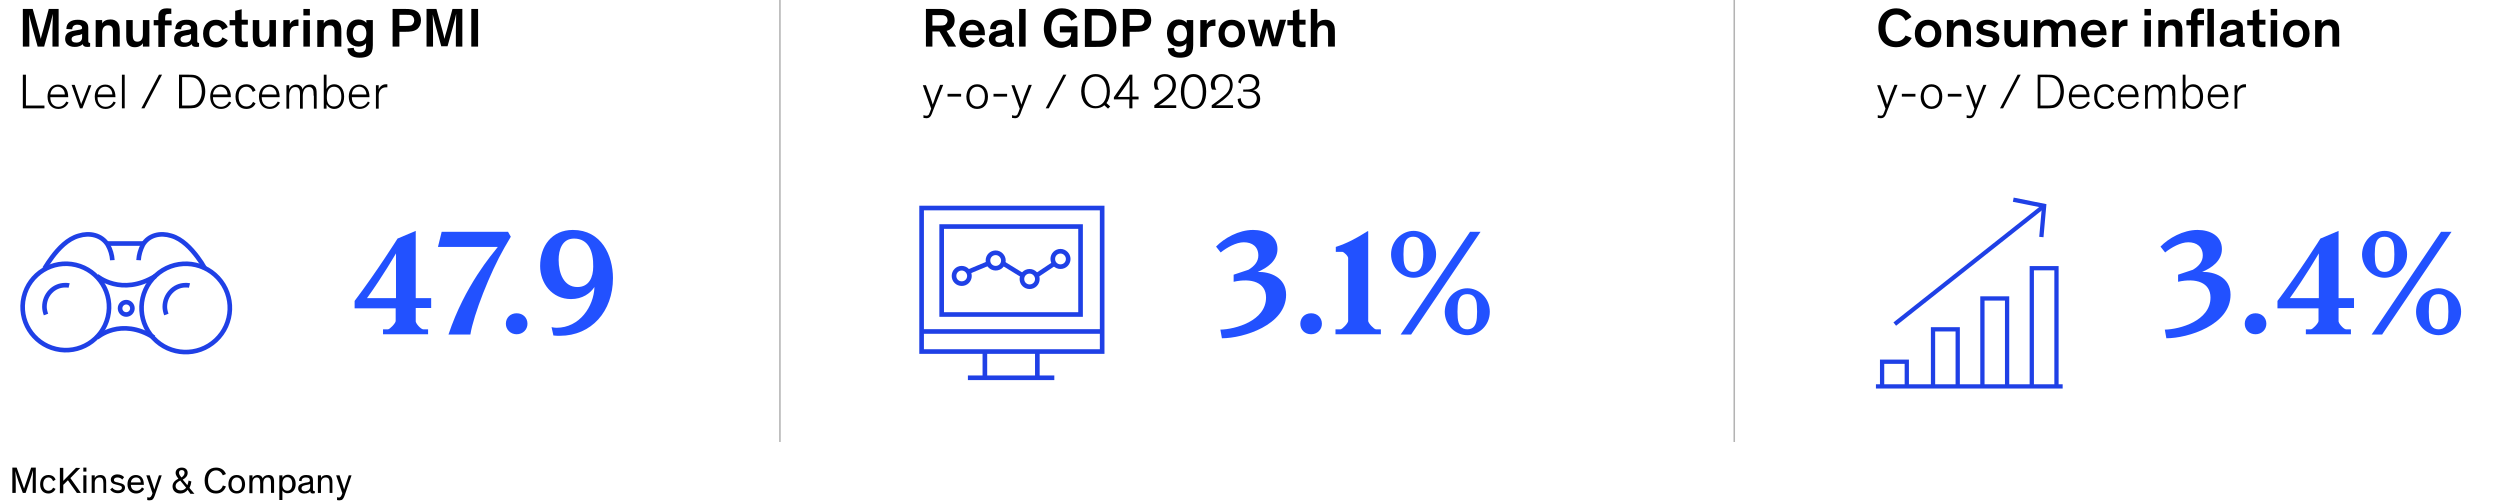<?xml version="1.0" encoding="utf-8"?>
<!-- Generator: Adobe Illustrator 28.2.0, SVG Export Plug-In . SVG Version: 6.00 Build 0)  -->
<svg version="1.1" xmlns="http://www.w3.org/2000/svg" xmlns:xlink="http://www.w3.org/1999/xlink" x="0px" y="0px"
	 viewBox="0 0 810 162.7" style="enable-background:new 0 0 810 162.7;" xml:space="preserve">
<style type="text/css">
	.Shadow{fill:#FFFFFF;}
	.Round_x0020_Corners_x0020_10_x0020_pt{fill:none;}
	.Live_x0020_Reflect_x0020_X{fill:none;}
	.Illuminate_x0020_Yellow_x0020_{fill:#F5D63A;stroke:#FFFFFF;stroke-width:0.25;stroke-miterlimit:1;}
	.Tissue_x0020_Paper{opacity:0.75;fill:url(#SVGID_1_);}
	.st0{fill:none;}
	.st1{fill:#231F20;}
	.st2{fill:none;stroke:#1F40E6;stroke-width:1.5;stroke-miterlimit:8;}
	.st3{fill:#2251FF;}
	.st4{fill:none;stroke:#1F40E6;stroke-width:1.387;stroke-miterlimit:8;}
	.st5{fill:none;stroke:#B3B3B3;stroke-width:0.5;stroke-miterlimit:8;}
</style>
<linearGradient id="SVGID_1_" gradientUnits="userSpaceOnUse" x1="0" y1="2.145480e-03" x2="1" y2="2.145480e-03">
	<stop  offset="0" style="stop-color:#00A14B"/>
	<stop  offset="3.073597e-03" style="stop-color:#0BA449"/>
	<stop  offset="2.030038e-02" style="stop-color:#43B13D"/>
	<stop  offset="3.804234e-02" style="stop-color:#75BD32"/>
	<stop  offset="5.591905e-02" style="stop-color:#A0C729"/>
	<stop  offset="7.395346e-02" style="stop-color:#C2CF22"/>
	<stop  offset="9.220055e-02" style="stop-color:#DDD51C"/>
	<stop  offset="0.111" style="stop-color:#F0D918"/>
	<stop  offset="0.13" style="stop-color:#FBDC16"/>
	<stop  offset="0.15" style="stop-color:#FFDD15"/>
	<stop  offset="0.3" style="stop-color:#F16522"/>
	<stop  offset="0.47" style="stop-color:#00A14B"/>
	<stop  offset="0.64" style="stop-color:#FFDD15"/>
	<stop  offset="0.801" style="stop-color:#F16522"/>
	<stop  offset="1" style="stop-color:#00A14B"/>
</linearGradient>
<g id="Rules_and_guides">
</g>
<g id="Exhibit">
</g>
<g id="Text">
	<g>
		<g>
			<path d="M7.4,159.7L6,156c-0.3-0.8-0.9-2.8-1-3.4h0c0,0.3,0.1,2.4,0.1,3.3v3.8H4v-8.2h1.4l1.5,4.2c0.3,0.9,0.8,2.3,0.9,2.6h0
				c0.1-0.3,0.5-1.6,0.8-2.4l1.5-4.4h1.5v8.2h-1v-3.9c0-0.9,0.1-2.9,0.1-3.4h0c-0.2,0.7-0.7,2.5-1,3.2l-1.4,4.1H7.4z"/>
			<path d="M17.2,155.9c-0.3-0.7-0.7-1.2-1.5-1.2c-1,0-1.7,0.8-1.7,2.2c0,1.3,0.7,2.1,1.7,2.1c0.8,0,1.2-0.4,1.5-1l0.8,0.4
				c-0.3,0.7-1.1,1.5-2.3,1.5c-1.6,0-2.7-1.1-2.7-3c0-1.9,1.1-3,2.7-3c1.2,0,2,0.6,2.3,1.5L17.2,155.9z"/>
			<path d="M26.2,159.7h-1.3l-2.9-4.1l-1.5,1.5v2.7h-1.1v-8.2h1.1v4.2l4.1-4.2H26l-3.2,3.3L26.2,159.7z"/>
			<path d="M28,152.8h-1v-1.3h1V152.8z M28,159.7h-1V154h1V159.7z"/>
			<path d="M34.5,159.7h-1v-3.1c0-1.4-0.4-1.9-1.3-1.9c-1,0-1.5,0.8-1.5,1.7v3.3h-1V154h1v0.9c0.2-0.5,0.8-1,1.8-1
				c1.4,0,1.9,0.9,1.9,2.3V159.7z"/>
			<path d="M39.6,155.4c-0.3-0.4-0.8-0.7-1.6-0.7c-0.6,0-1.1,0.3-1.1,0.8c0,0.5,0.4,0.7,1.2,0.8l0.7,0.2c0.9,0.2,1.7,0.5,1.7,1.5
				c0,1.2-1.1,1.8-2.3,1.8c-1.3,0-2.1-0.6-2.5-1.2l0.7-0.6c0.3,0.5,0.9,0.9,1.8,0.9c0.8,0,1.3-0.3,1.3-0.9c0-0.5-0.4-0.6-1.1-0.8
				l-0.8-0.2c-1-0.2-1.7-0.6-1.7-1.6c0-1.1,1.1-1.7,2.1-1.7s1.8,0.4,2.2,0.9L39.6,155.4z"/>
			<path d="M42.4,157c0,1.3,0.7,2,1.8,2s1.6-0.7,1.8-1.1l0.7,0.5c-0.3,0.6-1.2,1.5-2.6,1.5c-1.6,0-2.8-1.1-2.8-3c0-1.8,1.1-3,2.7-3
				c1.7,0,2.6,1.2,2.6,3v0.2H42.4z M45.6,156.3c0-0.9-0.5-1.6-1.5-1.6c-1,0-1.6,0.7-1.7,1.6H45.6z"/>
			<path d="M52.4,154l-2.3,6.7c-0.4,1-0.7,1.4-1.6,1.4c-0.4,0-0.6,0-0.8-0.1v-0.9c0.2,0,0.4,0.1,0.6,0.1c0.4,0,0.6-0.2,0.9-0.8
				l0.2-0.6l-2-5.8h1.1l1,3l0.5,1.6h0c0.1-0.4,0.3-0.9,0.5-1.6l1-3H52.4z"/>
			<path d="M60.8,158.7c-0.6,0.8-1.4,1.2-2.4,1.2c-1.3,0-2.5-0.8-2.5-2.3c0-1.3,0.9-2,1.9-2.5c-0.2-0.3-0.9-1-0.9-1.9
				c0-0.9,0.7-1.7,2-1.7c1.3,0,1.9,0.8,1.9,1.7c0,0.9-0.5,1.6-1.6,2.2l1.5,1.8c0.2-0.4,0.3-0.9,0.4-1.5l0.9,0.3
				c-0.1,0.8-0.3,1.5-0.6,2.1l1.6,1.9h-1.3L60.8,158.7z M58.4,155.7c-0.8,0.4-1.5,0.9-1.5,1.8c0,0.9,0.8,1.4,1.6,1.4
				c0.7,0,1.4-0.3,1.8-0.9L58.4,155.7z M59.8,153.2c0-0.6-0.4-0.9-0.9-0.9c-0.6,0-0.9,0.3-0.9,0.9c0,0.7,0.7,1.3,0.8,1.5
				C59.4,154.3,59.8,153.8,59.8,153.2z"/>
			<path d="M72.2,154c-0.4-0.9-1.1-1.6-2.2-1.6c-1.6,0-2.6,1.4-2.6,3.3c0,1.9,0.9,3.3,2.6,3.3c1.2,0,1.9-0.7,2.2-1.7l1,0.3
				c-0.4,1.1-1.3,2.3-3.2,2.3c-2.4,0-3.7-1.7-3.7-4.2c0-2.5,1.4-4.2,3.7-4.2c1.8,0,2.8,1,3.2,2.1L72.2,154z"/>
			<path d="M76.7,153.9c1.7,0,2.7,1.2,2.7,3c0,1.8-1,3-2.7,3c-1.7,0-2.7-1.2-2.7-3C74,155.1,75,153.9,76.7,153.9z M76.7,159.1
				c1,0,1.7-0.8,1.7-2.2c0-1.4-0.7-2.2-1.7-2.2c-1,0-1.7,0.8-1.7,2.2C75,158.3,75.7,159.1,76.7,159.1z"/>
			<path d="M84.3,159.7v-3.1c0-1.2-0.2-1.9-1.1-1.9c-0.9,0-1.4,0.7-1.4,1.9v3.2h-1V154h1v0.9c0.3-0.6,0.9-1,1.7-1
				c0.8,0,1.4,0.4,1.6,1.1c0.3-0.6,0.9-1.1,1.9-1.1c1.3,0,1.8,0.8,1.8,2.1v3.7h-1v-3.1c0-1.2-0.2-1.9-1.1-1.9
				c-0.9,0-1.4,0.7-1.4,1.9v3.2H84.3z"/>
			<path d="M91.5,158.9v3.1h-1v-8h1v0.8c0.3-0.5,0.9-1,1.8-1c1.5,0,2.5,1.2,2.5,3c0,1.8-1,3-2.5,3C92.4,159.9,91.8,159.4,91.5,158.9
				z M93.1,159c1,0,1.6-0.8,1.6-2.2c0-1.4-0.6-2.2-1.6-2.2c-1,0-1.6,0.8-1.6,2.2C91.4,158.2,92.1,159,93.1,159z"/>
			<path d="M96.9,155.8c0-1.2,0.9-1.9,2.3-1.9c1.2,0,2.2,0.3,2.2,1.7c0,0.3,0,0.6,0,1v1.9c0,0.5,0.1,0.6,0.4,0.6c0.1,0,0.2,0,0.2,0
				v0.7c-0.1,0-0.3,0.1-0.6,0.1c-0.5,0-0.9-0.2-0.9-0.8c-0.2,0.3-0.8,0.8-1.9,0.8c-1.1,0-2-0.6-2-1.7c0-1.2,1-1.5,2.3-1.8l0.7-0.1
				c0.5-0.1,0.8-0.2,0.8-0.6c0-0.6-0.3-1-1.3-1c-1,0-1.4,0.5-1.4,1.2L96.9,155.8z M100.1,158.7c0.2-0.2,0.4-0.5,0.4-1.1v-0.8
				c0,0-0.1,0.1-0.5,0.2l-1.1,0.2c-0.8,0.2-1.2,0.4-1.2,1c0,0.7,0.5,1,1.2,1C99.4,159.1,99.8,159,100.1,158.7z"/>
			<path d="M107.8,159.7h-1v-3.1c0-1.4-0.4-1.9-1.3-1.9c-1,0-1.5,0.8-1.5,1.7v3.3h-1V154h1v0.9c0.2-0.5,0.8-1,1.8-1
				c1.4,0,1.9,0.9,1.9,2.3V159.7z"/>
			<path d="M113.9,154l-2.3,6.7c-0.4,1-0.7,1.4-1.6,1.4c-0.4,0-0.6,0-0.8-0.1v-0.9c0.2,0,0.4,0.1,0.6,0.1c0.4,0,0.6-0.2,0.9-0.8
				l0.2-0.6l-2-5.8h1.1l1,3l0.5,1.6h0c0.1-0.4,0.3-0.9,0.5-1.6l1-3H113.9z"/>
		</g>
	</g>
	<g id="Source_long">
	</g>
	<g id="Source_short">
	</g>
	<g id="Attribution">
	</g>
	<g id="Footnote__x26__Source">
		<g id="Footnotes">
		</g>
		<g id="Attribution_and_source">
		</g>
	</g>
	<g id="Attribution_and_source_1_">
	</g>
	<g id="Attribution_and_source_new_1_">
	</g>
	<g id="Attribution_and_source_new">
	</g>
	<g id="X-axis">
	</g>
	<g>
		<g>
			<g>
				<path d="M12.2,15.1l-1.8-6.5c-0.4-1.3-0.7-2.8-1-3.9h0c0,0.6,0.1,2.8,0.1,5.1v5.3H7.4V2.9h3.2l1.9,6.8c0.3,1.2,0.6,2.3,0.7,2.9
					h0c0.1-0.5,0.5-1.9,0.8-2.9l1.8-6.8h3.2v12.2H17V9.9c0-1.7,0.1-4.3,0.1-5.4h0C17,5.1,16.3,7.9,16,9l-1.7,6.1H12.2z"/>
				<path d="M28.6,13.2c0,0.5,0.1,0.7,0.5,0.7h0.1v1.2c-0.2,0.1-0.5,0.1-1,0.1c-0.8,0-1.3-0.3-1.4-0.9c-0.4,0.4-1.1,0.9-2.6,0.9
					c-1.8,0-3.1-0.9-3.1-2.6c0-2.1,1.6-2.5,4.2-2.9l0.6-0.1c0.5-0.1,0.7-0.2,0.7-0.6V9.1c0-0.7-0.5-1.1-1.5-1.1
					c-1.1,0-1.7,0.5-1.7,1.5l-1.9-0.1c0-2.1,1.6-3,3.7-3c2,0,3.4,0.7,3.4,2.6V13.2z M26.6,12.1V11c-0.2,0.1-0.4,0.2-0.7,0.3
					l-1.2,0.2c-1,0.2-1.5,0.5-1.5,1.2c0,0.7,0.5,1.1,1.5,1.1C25.8,13.8,26.6,13.3,26.6,12.1z"/>
				<path d="M38.7,15.1h-2.1v-4.3c0-0.6,0-1.2-0.1-1.6c-0.2-0.6-0.6-1-1.5-1c-1.3,0-1.9,1-1.9,2.4v4.6H31V6.5h2.1v1.1
					c0.4-0.8,1.4-1.3,2.7-1.3c1,0,1.8,0.3,2.4,1.1c0.4,0.6,0.6,1.2,0.6,2.9V15.1z"/>
				<path d="M40.9,6.5h2.1v4.8c0,1.3,0.3,2.2,1.5,2.2c1.3,0,1.8-1,1.8-2.4V6.5h2.1v8.6h-2.1V14c-0.4,0.7-1.3,1.3-2.6,1.3
					c-1.2,0-2.8-0.4-2.8-3.3V6.5z"/>
				<path d="M55.5,8.2h-2.1v7h-2.1v-7h-1.5V6.5h1.5V5.5c0-0.8,0.1-1.2,0.3-1.6c0.4-0.8,1.2-1.2,2.5-1.2c0.6,0,1,0.1,1.4,0.1v1.7
					c-0.2,0-0.4,0-0.7,0c-0.6,0-0.9,0.1-1.1,0.3c-0.1,0.2-0.2,0.4-0.2,0.9v0.9h2.1V8.2z"/>
				<path d="M63.9,13.2c0,0.5,0.1,0.7,0.5,0.7h0.1v1.2c-0.2,0.1-0.5,0.1-1,0.1c-0.8,0-1.3-0.3-1.4-0.9c-0.4,0.4-1.1,0.9-2.6,0.9
					c-1.8,0-3.1-0.9-3.1-2.6c0-2.1,1.6-2.5,4.2-2.9l0.6-0.1c0.5-0.1,0.7-0.2,0.7-0.6V9.1c0-0.7-0.5-1.1-1.5-1.1
					c-1.1,0-1.7,0.5-1.7,1.5l-1.9-0.1c0-2.1,1.6-3,3.7-3c2,0,3.4,0.7,3.4,2.6V13.2z M61.9,12.1V11c-0.2,0.1-0.4,0.2-0.7,0.3L60,11.5
					c-1,0.2-1.5,0.5-1.5,1.2c0,0.7,0.5,1.1,1.5,1.1C61.1,13.8,61.9,13.3,61.9,12.1z"/>
				<path d="M72,9.7c-0.3-0.9-1-1.5-2-1.5c-1.4,0-2.2,1-2.2,2.7s0.9,2.7,2.2,2.7c1.2,0,1.7-0.7,2.1-1.5l1.7,0.9
					c-0.4,0.9-1.6,2.4-3.8,2.4c-2.5,0-4.2-1.6-4.2-4.5s1.9-4.5,4.2-4.5c2,0,3.2,1.1,3.8,2.4L72,9.7z"/>
				<path d="M80.3,15.2c-0.4,0.1-0.9,0.1-1.5,0.1c-0.8,0-1.7-0.2-2.2-0.7c-0.3-0.4-0.4-0.9-0.4-1.7V8.2h-1.8V6.5h1.8v-3l2.1-0.5v3.4
					h2v1.6h-2v4.4c0,0.5,0.1,0.7,0.2,0.9c0.2,0.2,0.5,0.2,0.9,0.2c0.4,0,0.7,0,0.9-0.1V15.2z"/>
				<path d="M82,6.5H84v4.8c0,1.3,0.3,2.2,1.5,2.2c1.3,0,1.8-1,1.8-2.4V6.5h2.1v8.6h-2.1V14c-0.4,0.7-1.3,1.3-2.6,1.3
					c-1.2,0-2.8-0.4-2.8-3.3V6.5z"/>
				<path d="M93.9,6.5v1.3c0.2-0.4,0.8-1.5,2.5-1.5c0.1,0,0.1,0,0.3,0v2.1c-0.2,0-0.4,0-0.6,0c-1.1,0-1.7,0.4-2,1.2
					c-0.2,0.4-0.2,0.9-0.2,1.7v3.9h-2.1V6.5H93.9z"/>
				<path d="M100.4,5h-2.1V2.9h2.1V5z M100.4,15.1h-2.1V6.5h2.1V15.1z"/>
				<path d="M110.5,15.1h-2.1v-4.3c0-0.6,0-1.2-0.1-1.6c-0.2-0.6-0.6-1-1.5-1c-1.3,0-1.9,1-1.9,2.4v4.6h-2.1V6.5h2.1v1.1
					c0.4-0.8,1.4-1.3,2.7-1.3c1,0,1.8,0.3,2.4,1.1c0.4,0.6,0.6,1.2,0.6,2.9V15.1z"/>
				<path d="M114.6,15.5c0.1,0.8,0.5,1.5,1.9,1.5c1.5,0,2.1-0.6,2.1-2.3V14h0c-0.3,0.4-1,1.1-2.5,1.1c-2.3,0-3.8-1.7-3.8-4.3
					c0-2.7,1.4-4.5,3.8-4.5c1.2,0,2.1,0.5,2.6,1.1V6.5h2.1v8.1c0,0.9-0.1,1.5-0.3,2.1c-0.5,1.4-1.9,2-4,2c-2.6,0-3.9-1.2-3.9-3
					L114.6,15.5z M116.5,8.1c-1.4,0-2.2,1-2.2,2.7s0.8,2.6,2.2,2.6c1.4,0,2.2-1,2.2-2.6C118.7,9.1,117.9,8.1,116.5,8.1z"/>
				<path d="M127.2,2.9h4.1c1.5,0,2.9,0.1,3.9,0.9c0.8,0.6,1.2,1.7,1.2,2.8c0,1.2-0.5,2.2-1.2,2.8c-1,0.8-2.4,0.9-3.9,0.9h-1.9v4.8
					h-2.2V2.9z M129.4,8.4h2.2c0.9,0,1.4-0.1,1.7-0.2c0.5-0.3,0.9-0.9,0.9-1.6c0-0.7-0.3-1.3-0.9-1.6c-0.4-0.2-0.8-0.2-1.7-0.2h-2.2
					V8.4z"/>
				<path d="M143,15.1l-1.8-6.5c-0.4-1.3-0.7-2.8-1-3.9h0c0,0.6,0.1,2.8,0.1,5.1v5.3h-2.1V2.9h3.2l1.9,6.8c0.3,1.2,0.6,2.3,0.7,2.9
					h0c0.1-0.5,0.5-1.9,0.8-2.9l1.8-6.8h3.2v12.2h-2.1V9.9c0-1.7,0.1-4.3,0.1-5.4h0c-0.1,0.5-0.8,3.4-1.1,4.4l-1.7,6.1H143z"/>
				<path d="M154.9,15.1h-2.2V2.9h2.2V15.1z"/>
				<path d="M14.4,35.1h-7V24.2h1v10h6V35.1z"/>
				<path d="M22.2,33.2c-0.4,0.9-1.4,2.1-3.3,2.1c-2.1,0-3.5-1.5-3.5-4c0-2.3,1.4-3.9,3.4-3.9c2.2,0,3.3,1.7,3.3,4v0.1h-5.8v0.1
					c0,2,1.2,3,2.6,3c1.5,0,2.2-1,2.6-1.7L22.2,33.2z M16.3,30.6h4.7c0-1.2-0.8-2.5-2.3-2.5C17.4,28.1,16.5,29.1,16.3,30.6z"/>
				<path d="M26.7,35.1h-0.8l-2.7-7.6h1l1.7,5l0.4,1.3h0c0-0.2,0.2-0.7,0.5-1.3l1.9-4.9h0.9L26.7,35.1z"/>
				<path d="M37.5,33.2c-0.4,0.9-1.4,2.1-3.3,2.1c-2.1,0-3.5-1.5-3.5-4c0-2.3,1.4-3.9,3.4-3.9c2.2,0,3.3,1.7,3.3,4v0.1h-5.8v0.1
					c0,2,1.2,3,2.6,3c1.5,0,2.2-1,2.6-1.7L37.5,33.2z M31.7,30.6h4.7c0-1.2-0.8-2.5-2.3-2.5C32.7,28.1,31.8,29.1,31.7,30.6z"/>
				<path d="M40.4,35.1h-0.9V24.2h0.9V35.1z"/>
				<path d="M52.5,24.2l-5.7,10.9h-1l5.7-10.9H52.5z"/>
				<path d="M58,35.1V24.2h2.8c1.5,0,2.4,0,3.3,0.5c1.6,0.9,2.4,2.9,2.4,4.9c0,1.8-0.6,3.4-1.6,4.4c-1.1,1.1-2.3,1.1-4.5,1.1H58z
					 M59,34.2h1.7c1.5,0,2.5,0,3.3-0.8c0.8-0.7,1.4-2.1,1.4-3.8c0-1.5-0.5-3-1.4-3.8c-0.9-0.8-1.8-0.8-3.7-0.8H59V34.2z"/>
				<path d="M74.9,33.2c-0.4,0.9-1.4,2.1-3.3,2.1c-2.1,0-3.5-1.5-3.5-4c0-2.3,1.4-3.9,3.4-3.9c2.2,0,3.3,1.7,3.3,4v0.1H69v0.1
					c0,2,1.2,3,2.6,3c1.5,0,2.2-1,2.6-1.7L74.9,33.2z M69,30.6h4.7c0-1.2-0.8-2.5-2.3-2.5C70.1,28.1,69.2,29.1,69,30.6z"/>
				<path d="M81.9,29.8c-0.4-1.1-1.1-1.7-2.1-1.7c-1.5,0-2.5,1.2-2.5,3.2c0,2,1,3.2,2.5,3.2c1.1,0,1.7-0.5,2.2-1.5l0.8,0.5
					c-0.5,1.1-1.5,1.8-3,1.8c-2.1,0-3.5-1.5-3.5-4c0-2.4,1.4-4,3.5-4c1.5,0,2.5,0.7,3,2L81.9,29.8z"/>
				<path d="M90.7,33.2c-0.4,0.9-1.4,2.1-3.3,2.1c-2.1,0-3.5-1.5-3.5-4c0-2.3,1.4-3.9,3.4-3.9c2.2,0,3.3,1.7,3.3,4v0.1h-5.8v0.1
					c0,2,1.2,3,2.6,3c1.5,0,2.2-1,2.6-1.7L90.7,33.2z M84.9,30.6h4.7c0-1.2-0.8-2.5-2.3-2.5C86,28.1,85,29.1,84.9,30.6z"/>
				<path d="M101.6,31c0-1.2,0-1.9-0.4-2.3c-0.2-0.3-0.5-0.5-1.1-0.5c-1.3,0-2,1.1-2,2.9v4.1h-0.9V31c0-1.2,0-1.9-0.4-2.3
					c-0.2-0.3-0.5-0.5-1.1-0.5c-1.3,0-2,1.1-2,2.9v4.1h-0.9v-7.6h0.9v1.3h0c0.3-0.9,1.3-1.5,2.3-1.5c0.9,0,1.9,0.5,2,1.6
					c0.4-1,1.2-1.6,2.4-1.6c0.6,0,1.1,0.1,1.5,0.5c0.6,0.5,0.7,1.2,0.7,2.7v4.6h-0.9V31z"/>
				<path d="M105.8,33.8v1.4h-0.9V24.2h0.9v4.6c0.4-0.8,1.3-1.5,2.5-1.5c1.9,0,3.2,1.5,3.2,4c0,2.5-1.3,4-3.2,4
					C107.1,35.3,106.2,34.6,105.8,33.8z M108.2,34.5c1.5,0,2.4-1.2,2.4-3.2c0-2.1-0.9-3.2-2.4-3.2c-1.4,0-2.3,1.1-2.3,3.2
					C105.8,33.4,106.7,34.5,108.2,34.5z"/>
				<path d="M119.8,33.2c-0.4,0.9-1.4,2.1-3.3,2.1c-2.1,0-3.5-1.5-3.5-4c0-2.3,1.4-3.9,3.4-3.9c2.2,0,3.3,1.7,3.3,4v0.1H114v0.1
					c0,2,1.2,3,2.6,3c1.5,0,2.2-1,2.6-1.7L119.8,33.2z M114,30.6h4.7c0-1.2-0.8-2.5-2.3-2.5C115,28.1,114.1,29.1,114,30.6z"/>
				<path d="M125.5,28.3c-0.2,0-0.4,0-0.5,0c-1.3,0-2.3,1-2.3,2.6v4.3h-0.9v-7.6h0.9V29h0c0.3-0.9,1.2-1.7,2.3-1.7
					c0.2,0,0.3,0,0.5,0V28.3z"/>
			</g>
		</g>
		<g>
			<ellipse transform="matrix(0.23 -0.973 0.973 0.23 -80.305 97.413)" class="st2" cx="21.4" cy="99.4" rx="14" ry="14"/>
			<path class="st2" d="M42.9,99.9c0,1.1-0.9,2-2,2c-1.1,0-2-0.9-2-2c0-1.1,0.9-2,2-2C42,97.9,42.9,98.8,42.9,99.9z"/>
			<path class="st2" d="M14.9,101.9c-0.3-0.8-0.5-1.7-0.5-2.5c0-3.9,3-7,6.7-7c0.4,0,0.9,0,1.3,0.1"/>
			
				<ellipse transform="matrix(0.733 -0.681 0.681 0.733 -51.781 67.617)" class="st2" cx="60.1" cy="99.7" rx="14.3" ry="14.3"/>
			<path class="st2" d="M53.9,101.9c-0.3-0.8-0.5-1.7-0.5-2.5c0-3.8,3-7,6.7-7c0.4,0,0.9,0,1.3,0.1"/>
			<path class="st2" d="M31.4,89.4c0,0,7.9,6.8,19,0"/>
			<path class="st2" d="M31.4,109.4c0,0,7.7-6.8,18.5,0"/>
			<path class="st2" d="M36.4,84.3c-0.1-1.7-0.6-3.4-1.5-5c-2-3.2-5.9-4-9.4-2.9c-3.6,1-6.5,4.1-8.6,6.9c-0.9,1.2-1.7,2.4-2.5,3.7"
				/>
			<path class="st2" d="M44.9,84.3c0.1-1.7,0.6-3.4,1.4-5c1.9-3.2,5.7-4,9.2-2.9c3.5,1,6.4,4.1,8.5,6.9c0.9,1.2,1.7,2.4,2.4,3.7"/>
			<line class="st2" x1="34.4" y1="78.9" x2="46.4" y2="78.9"/>
		</g>
		<g>
			<rect x="99.8" y="73.1" class="st0" width="107" height="55.7"/>
			<path class="st3" d="M137.1,106.7h1.6v1.6h-14.6v-1.6h1.6c0.6,0,2.5-2,2.5-2.7v-4.1h-13.3v-2.4c7.4-9.8,13.9-20.2,13.9-20.2
				l5.9-2.5v21.8h5v3.2h-5v4.1C134.5,104.7,136.4,106.7,137.1,106.7z M118.9,96.6h9.4V82.1C128.1,82.4,124.1,89.4,118.9,96.6z"/>
			<path class="st3" d="M161.3,80h-19.4l1.2-4.9h21.5l0.9,1.6l-2.1,3.6c-4.6,8-10,21.7-11,28.1h-7.1C150.6,92.5,159.5,82.3,161.3,80
				z"/>
			<path class="st3" d="M167.4,101.5c2.1,0,3.5,1.5,3.5,3.4s-1.5,3.4-3.5,3.4s-3.5-1.5-3.5-3.4S165.3,101.5,167.4,101.5z"/>
			<path class="st3" d="M180.3,106.2c7.5,0,12.1-6.9,12.3-13.2c-1.4,2.1-3.9,3.9-7.6,3.9c-6.2,0-10-5.2-10-10.7
				c0-6.5,3.8-11.7,10.6-11.7c9.3,0,13,8.3,13,15.6c0,10.8-7,18.7-17.2,18.7c-0.7,0-1.4,0-2.1-0.1l-0.6-2.7
				C179.3,106.1,179.8,106.2,180.3,106.2z M186,77.3c-3.9,0-5,3.7-5,6.9c0,4.4,1.7,8.8,6.1,8.8c3.7,0,5.1-3.1,5.1-6.6
				C192.3,81.5,190.7,77.3,186,77.3z"/>
		</g>
	</g>
	<g>
		<g>
			<g>
				<path d="M302.1,10.2v4.9H300V2.9h4.5c1,0,2.1,0,3.1,0.6c1.1,0.6,1.7,1.6,1.7,3.1c0,1.4-0.6,2.3-1.6,3c-0.3,0.2-0.7,0.3-1,0.4
					l3.1,5.1h-2.6l-2.8-4.9H302.1z M302.1,8.3h2.3c0.9,0,1.4-0.1,1.7-0.2c0.5-0.3,0.9-0.9,0.9-1.5c0-0.7-0.3-1.3-0.9-1.5
					c-0.4-0.2-0.8-0.2-1.7-0.2h-2.3V8.3z"/>
				<path d="M319.1,13.2c-0.4,0.6-1.5,2.2-4,2.2c-2.5,0-4.3-1.8-4.3-4.6c0-2.6,1.8-4.4,4.2-4.4c2.7,0,4.1,1.9,4.1,4.5
					c0,0.1,0,0.4,0,0.5h-6.2c0.1,1.2,0.9,2.2,2.4,2.2c1.5,0,2.2-1,2.5-1.5L319.1,13.2z M312.9,9.9h4.2C317,8.7,316.2,8,315,8
					C313.7,8,312.9,8.8,312.9,9.9z"/>
				<path d="M327.9,13.2c0,0.5,0.1,0.7,0.5,0.7h0.1v1.2c-0.2,0.1-0.5,0.1-1,0.1c-0.8,0-1.3-0.3-1.4-0.9c-0.4,0.4-1.1,0.9-2.6,0.9
					c-1.8,0-3.1-0.9-3.1-2.6c0-2.1,1.6-2.5,4.2-2.9l0.6-0.1c0.5-0.1,0.7-0.2,0.7-0.6V9.1c0-0.7-0.5-1.1-1.5-1.1
					c-1.1,0-1.7,0.5-1.7,1.5l-1.9-0.1c0-2.1,1.6-3,3.7-3c2,0,3.4,0.7,3.4,2.6V13.2z M325.9,12.1V11c-0.2,0.1-0.4,0.2-0.7,0.3
					l-1.2,0.2c-1,0.2-1.5,0.5-1.5,1.2c0,0.7,0.5,1.1,1.5,1.1C325.1,13.8,325.9,13.3,325.9,12.1z"/>
				<path d="M332.3,15.1h-2.1V2.9h2.1V15.1z"/>
				<path d="M344.1,2.7c2.9,0,4.3,1.7,4.9,2.8l-1.9,1.2c-0.6-1.3-1.6-2-3-2c-2.2,0-3.5,1.7-3.5,4.4c0,2.7,1.3,4.4,3.5,4.4
					c2.1,0,2.9-1.2,3-3h-3.7v-2h5.7v6.7h-2.1v-0.9c-0.7,0.6-1.9,1.2-3.2,1.2c-3.5,0-5.6-2.6-5.6-6.3C338.3,5.3,340.4,2.7,344.1,2.7z
					"/>
				<path d="M351.5,15.1V2.9h3.4c2,0,3.2,0,4.5,0.9c1.3,1,2.3,2.8,2.3,5.2c0,2.1-0.6,3.8-1.8,4.9c-1.3,1.3-2.7,1.3-5,1.3H351.5z
					 M353.7,13.2h1.4c1.4,0,2.4,0,3.2-0.7c0.6-0.6,1.1-1.9,1.1-3.4c0-1.5-0.4-2.7-1.3-3.4c-0.7-0.6-1.6-0.7-3.2-0.7h-1.2V13.2z"/>
				<path d="M363.8,2.9h4.1c1.5,0,2.9,0.1,3.9,0.9c0.8,0.6,1.2,1.7,1.2,2.8c0,1.2-0.5,2.2-1.2,2.8c-1,0.8-2.4,0.9-3.9,0.9H366v4.8
					h-2.2V2.9z M366,8.4h2.2c0.9,0,1.3-0.1,1.7-0.2c0.5-0.3,0.9-0.9,0.9-1.6c0-0.7-0.3-1.3-0.9-1.6c-0.4-0.2-0.8-0.2-1.7-0.2H366
					V8.4z"/>
				<path d="M380.4,15.5c0.1,0.8,0.5,1.5,1.9,1.5c1.5,0,2.1-0.6,2.1-2.3V14h0c-0.3,0.4-1,1.1-2.5,1.1c-2.3,0-3.8-1.7-3.8-4.3
					c0-2.7,1.4-4.5,3.8-4.5c1.2,0,2.1,0.5,2.6,1.1V6.5h2.1v8.1c0,0.9-0.1,1.5-0.3,2.1c-0.5,1.4-1.9,2-4,2c-2.6,0-3.9-1.2-3.9-3
					L380.4,15.5z M382.4,8.1c-1.4,0-2.2,1-2.2,2.7s0.8,2.6,2.2,2.6c1.4,0,2.2-1,2.2-2.6C384.5,9.1,383.7,8.1,382.4,8.1z"/>
				<path d="M391,6.5v1.3c0.2-0.4,0.8-1.5,2.5-1.5c0.1,0,0.1,0,0.3,0v2.1c-0.2,0-0.4,0-0.6,0c-1.1,0-1.7,0.4-2,1.2
					c-0.2,0.4-0.2,0.9-0.2,1.7v3.9h-2.1V6.5H391z"/>
				<path d="M399.1,6.4c2.6,0,4.3,1.8,4.3,4.5c0,2.7-1.7,4.5-4.3,4.5s-4.3-1.7-4.3-4.5C394.8,8.1,396.5,6.4,399.1,6.4z M399.1,13.6
					c1.3,0,2.3-1,2.3-2.7c0-1.7-0.9-2.7-2.3-2.7s-2.3,1-2.3,2.7S397.8,13.6,399.1,13.6z"/>
				<path d="M411.1,11.8c-0.2-0.8-0.5-2-0.6-2.9h0c-0.2,0.8-0.4,2-0.7,2.9l-1,3.2h-2l-2.5-8.6h2.1l1,3.8c0.2,0.8,0.4,1.5,0.6,2.4h0
					c0.2-0.8,0.3-1.5,0.6-2.5l1-3.7h1.8l1,3.8c0.3,1.1,0.4,1.5,0.6,2.4h0c0.2-0.8,0.3-1.4,0.6-2.5l1-3.7h2.1l-2.6,8.6h-2L411.1,11.8
					z"/>
				<path d="M423,15.2c-0.4,0.1-0.9,0.1-1.5,0.1c-0.8,0-1.7-0.2-2.2-0.7c-0.3-0.4-0.4-0.9-0.4-1.7V8.2h-1.8V6.5h1.8v-3l2.1-0.5v3.4
					h2v1.6h-2v4.4c0,0.5,0.1,0.7,0.2,0.9c0.2,0.2,0.5,0.2,0.9,0.2c0.4,0,0.7,0,0.9-0.1V15.2z"/>
				<path d="M432.4,15.1h-2.1v-4.3c0-0.6,0-1.2-0.1-1.6c-0.2-0.6-0.6-1-1.5-1c-1.3,0-1.9,1-1.9,2.4v4.6h-2.1V2.9h2.1v4.8
					c0.4-0.8,1.4-1.3,2.7-1.3c1,0,1.8,0.3,2.4,1.1c0.4,0.6,0.6,1.2,0.6,2.9V15.1z"/>
				<path d="M301.4,31.4c0.4,1,0.6,1.9,0.8,2.5h0c0.3-0.8,0.6-1.6,0.9-2.6l1.5-3.8h1l-3.4,8.6c-0.2,0.6-0.4,1.1-0.6,1.4
					c-0.3,0.5-0.7,0.8-1.4,0.8c-0.4,0-0.7-0.1-1-0.1v-0.9c0.3,0.1,0.6,0.2,1,0.2c0.3,0,0.5-0.1,0.7-0.3c0.1-0.2,0.2-0.4,0.4-0.9
					l0.4-1.1l-2.7-7.6h1L301.4,31.4z"/>
				<path d="M311.4,31.3h-4.4v-0.9h4.4V31.3z"/>
				<path d="M316.6,27.3c2.1,0,3.5,1.6,3.5,4c0,2.4-1.3,4-3.5,4s-3.5-1.6-3.5-4C313.2,28.9,314.5,27.3,316.6,27.3z M316.6,34.5
					c1.5,0,2.5-1.2,2.5-3.2c0-2-1-3.2-2.5-3.2s-2.5,1.2-2.5,3.2C314.1,33.3,315.1,34.5,316.6,34.5z"/>
				<path d="M326.3,31.3h-4.4v-0.9h4.4V31.3z"/>
				<path d="M330.1,31.4c0.4,1,0.6,1.9,0.8,2.5h0c0.3-0.8,0.6-1.6,0.9-2.6l1.5-3.8h1l-3.4,8.6c-0.2,0.6-0.4,1.1-0.6,1.4
					c-0.3,0.5-0.7,0.8-1.4,0.8c-0.4,0-0.7-0.1-1-0.1v-0.9c0.3,0.1,0.6,0.2,1,0.2c0.3,0,0.5-0.1,0.7-0.3c0.1-0.2,0.2-0.4,0.4-0.9
					l0.4-1.1l-2.7-7.6h1L330.1,31.4z"/>
				<path d="M345.5,24.2l-5.7,10.9h-1l5.7-10.9H345.5z"/>
				<path d="M355,24c2.9,0,4.6,2.2,4.6,5.6c0,1.6-0.4,2.9-1.1,3.8l1.2,1.1l-0.7,0.7l-1.2-1.1c-0.8,0.7-1.7,1-2.9,1
					c-2.9,0-4.6-2.3-4.6-5.6C350.4,26.3,352.1,24,355,24z M355,34.4c2.1,0,3.6-1.9,3.6-4.8c0-2.8-1.4-4.8-3.6-4.8s-3.6,1.9-3.6,4.8
					C351.5,32.5,352.9,34.4,355,34.4z"/>
				<path d="M366.9,35.1h-1v-2.9h-5v-0.7l5.1-7.3h0.9v7.1h2v0.9h-2V35.1z M366,31.4v-3.6c0-0.9,0-1.7,0.1-2.2h0
					c-0.2,0.4-0.7,1.2-1.3,2.1l-2.6,3.7H366z"/>
				<path d="M374.3,29c-0.3-0.6-0.4-1.2-0.4-1.7c0-1.8,1.3-3.3,3.5-3.3c2.4,0,3.6,1.6,3.6,3.5c0,2.3-1.6,3.7-3.1,4.9
					c-1,0.8-2,1.5-2.4,1.7h5.6v0.9H374v-0.9c0.8-0.6,2.4-1.7,3.8-2.9c1.2-1,2.1-2,2.1-3.7c0-1.7-1.1-2.7-2.5-2.7
					c-1.6,0-2.4,1.1-2.4,2.4c0,0.9,0.3,1.6,0.5,1.9L374.3,29z"/>
				<path d="M382.6,29.7c0-3.2,1.3-5.7,4.1-5.7c2.8,0,4.1,2.5,4.1,5.7c0,2.9-1.1,5.6-4.1,5.6C383.7,35.3,382.6,32.6,382.6,29.7z
					 M383.7,29.7c0,2.5,0.7,4.8,3,4.8c2.3,0,3-2.3,3-4.8c0-2.7-1-4.8-3-4.8S383.7,27,383.7,29.7z"/>
				<path d="M392.7,29c-0.3-0.6-0.4-1.2-0.4-1.7c0-1.8,1.3-3.3,3.5-3.3c2.4,0,3.6,1.6,3.6,3.5c0,2.3-1.6,3.7-3.1,4.9
					c-1,0.8-2,1.5-2.4,1.7h5.6v0.9h-6.9v-0.9c0.8-0.6,2.4-1.7,3.8-2.9c1.2-1,2.1-2,2.1-3.7c0-1.7-1.1-2.7-2.5-2.7
					c-1.6,0-2.4,1.1-2.4,2.4c0,0.9,0.3,1.6,0.5,1.9L392.7,29z"/>
				<path d="M401.2,26.7c0-0.8,0.9-2.7,3.4-2.7c2.2,0,3.4,1.3,3.4,2.8c0,1.4-0.9,2.3-2.1,2.4c1.1,0.2,2.4,1.1,2.4,2.8
					c0,1.9-1.4,3.2-3.7,3.2c-2.1,0-3.5-1.1-3.6-3.1l1-0.3c0.1,1.9,1.3,2.5,2.6,2.5c1.4,0,2.6-0.9,2.6-2.4c0-1-0.5-1.6-1.2-1.9
					c-0.5-0.2-1-0.3-2.4-0.3h-0.8V29h0.7c0.8,0,1.7,0,2.4-0.4c0.6-0.3,1-0.8,1-1.7c0-1.1-0.8-2-2.4-2c-1.6,0-2.4,1-2.5,2.2
					L401.2,26.7z"/>
			</g>
		</g>
		<g>
			<rect x="298.6" y="67.4" class="st2" width="58.5" height="46.5"/>
			<line class="st2" x1="313.6" y1="122.4" x2="341.6" y2="122.4"/>
			<line class="st2" x1="298.6" y1="107.4" x2="357.1" y2="107.4"/>
			<line class="st2" x1="319.1" y1="113.9" x2="319.1" y2="122.4"/>
			<line class="st2" x1="336.1" y1="113.9" x2="336.1" y2="122.4"/>
			<rect x="305.1" y="73.4" class="st2" width="45" height="28.5"/>
			<path class="st2" d="M314.1,89.4c0,1.4-1.1,2.5-2.5,2.5c-1.4,0-2.5-1.1-2.5-2.5c0-1.4,1.1-2.5,2.5-2.5
				C313,86.9,314.1,88.1,314.1,89.4z"/>
			<path class="st2" d="M325.1,84.4c0,1.4-1.1,2.5-2.5,2.5c-1.4,0-2.5-1.1-2.5-2.5c0-1.4,1.1-2.5,2.5-2.5
				C324,81.9,325.1,83.1,325.1,84.4z"/>
			<path class="st2" d="M336.1,90.4c0,1.4-1.1,2.5-2.5,2.5c-1.4,0-2.5-1.1-2.5-2.5s1.1-2.5,2.5-2.5C335,87.9,336.1,89.1,336.1,90.4z
				"/>
			<path class="st2" d="M346.1,83.9c0,1.4-1.1,2.5-2.5,2.5c-1.4,0-2.5-1.1-2.5-2.5s1.1-2.5,2.5-2.5C345,81.4,346.1,82.6,346.1,83.9z
				"/>
			<line class="st2" x1="314.1" y1="87.9" x2="320.1" y2="85.4"/>
			<line class="st2" x1="325.1" y1="85.4" x2="331.6" y2="89.4"/>
			<line class="st2" x1="335.6" y1="89.4" x2="341.6" y2="85.4"/>
		</g>
		<g>
			<rect x="393.1" y="73.1" class="st0" width="123" height="55.7"/>
			<path class="st3" d="M404.5,87.4c2-1.2,3.2-2.7,3.2-4.6c0-2.9-2-4.3-4.7-4.3c-2.5,0-5.5,1.7-7.5,3.3l-1.5-1.9
				c2.6-2.7,7.3-5.4,12-5.4c4.2,0,7.9,2,7.9,6.2c0,3.8-3.3,6.1-6.4,7.4c3.9-0.1,9.2,1.7,9.2,7.4c0,9.8-13.8,14.1-20.8,14.1l-0.5-2.8
				c4.8-0.1,14.8-2.8,14.8-10.4c0-4.9-4.7-6.4-10.5-5.1V89L404.5,87.4z"/>
			<path class="st3" d="M424.8,101.5c2.1,0,3.5,1.5,3.5,3.4s-1.5,3.4-3.5,3.4c-2.1,0-3.5-1.5-3.5-3.4S422.7,101.5,424.8,101.5z"/>
			<path class="st3" d="M434.9,81.6h-2.1V80c3.7-1.2,6.5-2.7,10.3-5.1h0.2V104c0,0.7,1.9,2.7,2.5,2.7h1.6v1.6h-14.7v-1.6h1.6
				c0.6,0,2.5-2,2.5-2.7V83.8C437,83.1,435.4,81.6,434.9,81.6z"/>
			<path class="st3" d="M458,74.8c3.7,0,7.3,3.1,7.3,7.6c0,4.5-3.6,7.6-7.3,7.6c-3.7,0-7.3-3.1-7.3-7.6
				C450.7,78,454.3,74.8,458,74.8z M457.2,108.4h-3.4l22.5-33.3h3.4L457.2,108.4z M461,80.4c-0.1-2.4-1.1-3.7-3.1-3.7
				c-1.9,0-2.9,1.2-3.1,3.7c-0.1,1.3-0.1,2.7,0,4c0.2,2.4,1.2,3.7,3.1,3.7c1.9,0,2.9-1.2,3.1-3.7C461.2,83.1,461.2,81.7,461,80.4z
				 M475.4,93.4c3.7,0,7.3,3.1,7.3,7.6c0,4.5-3.6,7.6-7.3,7.6s-7.3-3.1-7.3-7.6C468.2,96.5,471.7,93.4,475.4,93.4z M478.5,99
				c-0.1-2.4-1.1-3.7-3.1-3.7s-2.9,1.2-3.1,3.7c-0.1,1.3-0.1,2.7,0,4c0.2,2.4,1.2,3.7,3.1,3.7s2.9-1.2,3.1-3.7
				C478.6,101.7,478.6,100.3,478.5,99z"/>
		</g>
	</g>
	<g>
		<g>
			<g>
				<path d="M619.4,12.3c-0.6,1.1-2,3-5,3c-3.8,0-5.8-2.6-5.8-6.3c0-3.7,2.3-6.3,5.8-6.3c2.8,0,4.3,1.7,4.9,2.8l-1.9,1.2
					c-0.6-1.3-1.6-2-3-2c-2.2,0-3.5,1.7-3.5,4.4c0,2.7,1.3,4.3,3.5,4.3c1.4,0,2.4-0.7,3-1.9L619.4,12.3z"/>
				<path d="M624.7,6.4c2.6,0,4.3,1.8,4.3,4.5c0,2.7-1.7,4.5-4.3,4.5s-4.3-1.7-4.3-4.5C620.4,8.1,622.1,6.4,624.7,6.4z M624.7,13.6
					c1.3,0,2.3-1,2.3-2.7c0-1.7-0.9-2.7-2.3-2.7s-2.3,1-2.3,2.7S623.4,13.6,624.7,13.6z"/>
				<path d="M638.5,15.1h-2.1v-4.3c0-0.6,0-1.2-0.1-1.6c-0.2-0.6-0.6-1-1.5-1c-1.3,0-1.9,1-1.9,2.4v4.6h-2.1V6.5h2.1v1.1
					c0.4-0.8,1.4-1.3,2.7-1.3c1,0,1.8,0.3,2.4,1.1c0.4,0.6,0.6,1.2,0.6,2.9V15.1z"/>
				<path d="M646.3,9c-0.6-0.6-1.4-1-2.4-1c-0.8,0-1.4,0.3-1.4,0.8c0,0.6,0.6,0.7,1.8,1l1,0.2c1.3,0.3,2.5,0.8,2.5,2.4
					c0,2-1.8,2.9-3.7,2.9c-2.1,0-3.4-1-4-1.7l1.4-1.2c0.5,0.6,1.3,1.3,2.6,1.3c1,0,1.6-0.4,1.6-1c0-0.6-0.5-0.7-1.3-0.9l-1.3-0.3
					c-1.5-0.3-2.7-1-2.7-2.5c0-1.9,1.8-2.6,3.5-2.6c1.7,0,3,0.7,3.6,1.4L646.3,9z"/>
				<path d="M649.4,6.5h2.1v4.8c0,1.3,0.3,2.2,1.5,2.2c1.3,0,1.8-1,1.8-2.4V6.5h2.1v8.6h-2.1V14c-0.4,0.7-1.3,1.3-2.6,1.3
					c-1.2,0-2.8-0.4-2.8-3.3V6.5z"/>
				<path d="M666.5,7.7c0.5-0.6,1.4-1.3,2.9-1.3c1.1,0,1.8,0.3,2.3,0.8c0.5,0.6,0.8,1.2,0.8,3.1v4.8h-2.1v-4.3
					c0-1.5-0.1-2.6-1.7-2.6c-1.3,0-1.9,1-1.9,2.4v4.6h-2.1v-4.3c0-1.5-0.1-2.6-1.7-2.6c-1.3,0-1.9,1-1.9,2.4v4.6h-2.1V6.5h2.1v1.1
					c0.4-0.7,1.3-1.3,2.7-1.3c0.9,0,1.6,0.3,2.1,0.8C666.3,7.3,666.4,7.5,666.5,7.7z"/>
				<path d="M682.5,13.2c-0.4,0.6-1.5,2.2-4,2.2c-2.5,0-4.3-1.8-4.3-4.6c0-2.6,1.8-4.4,4.2-4.4c2.7,0,4.1,1.9,4.1,4.5
					c0,0.1,0,0.4,0,0.5h-6.2c0.1,1.2,0.9,2.2,2.4,2.2c1.5,0,2.2-1,2.5-1.5L682.5,13.2z M676.3,9.9h4.2c-0.1-1.1-0.8-1.9-2-1.9
					C677.1,8,676.3,8.8,676.3,9.9z"/>
				<path d="M686.5,6.5v1.3c0.2-0.4,0.8-1.5,2.5-1.5c0.1,0,0.1,0,0.3,0v2.1c-0.2,0-0.4,0-0.6,0c-1.1,0-1.7,0.4-2,1.2
					c-0.2,0.4-0.2,0.9-0.2,1.7v3.9h-2.1V6.5H686.5z"/>
				<path d="M696.9,5h-2.1V2.9h2.1V5z M696.9,15.1h-2.1V6.5h2.1V15.1z"/>
				<path d="M707,15.1h-2.1v-4.3c0-0.6,0-1.2-0.1-1.6c-0.2-0.6-0.6-1-1.5-1c-1.3,0-1.9,1-1.9,2.4v4.6h-2.1V6.5h2.1v1.1
					c0.4-0.8,1.4-1.3,2.7-1.3c1,0,1.8,0.3,2.4,1.1c0.4,0.6,0.6,1.2,0.6,2.9V15.1z"/>
				<path d="M714,8.2H712v7h-2.1v-7h-1.5V6.5h1.5V5.5c0-0.8,0.1-1.2,0.3-1.6c0.4-0.8,1.2-1.2,2.5-1.2c0.6,0,1,0.1,1.4,0.1v1.7
					c-0.2,0-0.4,0-0.7,0c-0.6,0-0.9,0.1-1.1,0.3C712,4.9,712,5.2,712,5.6v0.9h2.1V8.2z M717.3,15.1h-2.1V2.9h2.1V15.1z"/>
				<path d="M726.7,13.2c0,0.5,0.1,0.7,0.5,0.7h0.1v1.2c-0.2,0.1-0.5,0.1-1,0.1c-0.8,0-1.3-0.3-1.4-0.9c-0.4,0.4-1.1,0.9-2.6,0.9
					c-1.8,0-3.1-0.9-3.1-2.6c0-2.1,1.6-2.5,4.2-2.9l0.6-0.1c0.5-0.1,0.7-0.2,0.7-0.6V9.1c0-0.7-0.5-1.1-1.5-1.1
					c-1.1,0-1.7,0.5-1.7,1.5l-1.9-0.1c0-2.1,1.6-3,3.7-3c2,0,3.4,0.7,3.4,2.6V13.2z M724.7,12.1V11c-0.2,0.1-0.4,0.2-0.7,0.3
					l-1.2,0.2c-1,0.2-1.5,0.5-1.5,1.2c0,0.7,0.5,1.1,1.5,1.1C723.8,13.8,724.7,13.3,724.7,12.1z"/>
				<path d="M734,15.2c-0.4,0.1-0.9,0.1-1.5,0.1c-0.8,0-1.7-0.2-2.2-0.7c-0.3-0.4-0.4-0.9-0.4-1.7V8.2h-1.8V6.5h1.8v-3l2.1-0.5v3.4
					h2v1.6h-2v4.4c0,0.5,0.1,0.7,0.2,0.9c0.2,0.2,0.5,0.2,0.9,0.2s0.7,0,0.9-0.1V15.2z"/>
				<path d="M737.8,5h-2.1V2.9h2.1V5z M737.8,15.1h-2.1V6.5h2.1V15.1z"/>
				<path d="M744,6.4c2.6,0,4.3,1.8,4.3,4.5c0,2.7-1.7,4.5-4.3,4.5c-2.6,0-4.3-1.7-4.3-4.5C739.7,8.1,741.4,6.4,744,6.4z M744,13.6
					c1.3,0,2.2-1,2.2-2.7c0-1.7-0.9-2.7-2.2-2.7c-1.4,0-2.3,1-2.3,2.7S742.7,13.6,744,13.6z"/>
				<path d="M757.8,15.1h-2.1v-4.3c0-0.6,0-1.2-0.1-1.6c-0.2-0.6-0.6-1-1.5-1c-1.3,0-1.9,1-1.9,2.4v4.6h-2.1V6.5h2.1v1.1
					c0.4-0.8,1.4-1.3,2.7-1.3c1,0,1.8,0.3,2.4,1.1c0.4,0.6,0.6,1.2,0.6,2.9V15.1z"/>
				<path d="M610.6,31.4c0.4,1,0.6,1.9,0.8,2.5h0c0.3-0.8,0.6-1.6,0.9-2.6l1.5-3.8h1l-3.4,8.6c-0.2,0.6-0.4,1.1-0.6,1.4
					c-0.3,0.5-0.7,0.8-1.4,0.8c-0.4,0-0.7-0.1-1-0.1v-0.9c0.3,0.1,0.6,0.2,1,0.2c0.3,0,0.5-0.1,0.7-0.3c0.1-0.2,0.2-0.4,0.4-0.9
					l0.4-1.1l-2.7-7.6h1L610.6,31.4z"/>
				<path d="M620.6,31.3h-4.4v-0.9h4.4V31.3z"/>
				<path d="M625.8,27.3c2.1,0,3.5,1.6,3.5,4c0,2.4-1.3,4-3.5,4s-3.5-1.6-3.5-4C622.4,28.9,623.7,27.3,625.8,27.3z M625.8,34.5
					c1.5,0,2.5-1.2,2.5-3.2c0-2-1-3.2-2.5-3.2s-2.5,1.2-2.5,3.2C623.4,33.3,624.4,34.5,625.8,34.5z"/>
				<path d="M635.5,31.3h-4.4v-0.9h4.4V31.3z"/>
				<path d="M639.4,31.4c0.4,1,0.6,1.9,0.8,2.5h0c0.3-0.8,0.6-1.6,0.9-2.6l1.5-3.8h1l-3.4,8.6c-0.2,0.6-0.4,1.1-0.6,1.4
					c-0.3,0.5-0.7,0.8-1.4,0.8c-0.4,0-0.7-0.1-1-0.1v-0.9c0.3,0.1,0.6,0.2,1,0.2c0.3,0,0.5-0.1,0.7-0.3c0.1-0.2,0.2-0.4,0.4-0.9
					l0.4-1.1l-2.7-7.6h1L639.4,31.4z"/>
				<path d="M654.7,24.2L649,35.1h-1l5.7-10.9H654.7z"/>
				<path d="M660.2,35.1V24.2h2.8c1.5,0,2.4,0,3.3,0.5c1.6,0.9,2.4,2.9,2.4,4.9c0,1.8-0.6,3.4-1.6,4.4c-1.1,1.1-2.3,1.1-4.5,1.1
					H660.2z M661.2,34.2h1.7c1.5,0,2.5,0,3.3-0.8c0.8-0.7,1.4-2.1,1.4-3.8c0-1.5-0.5-3-1.4-3.8c-0.9-0.8-1.8-0.8-3.7-0.8h-1.4V34.2z
					"/>
				<path d="M677.1,33.2c-0.4,0.9-1.4,2.1-3.3,2.1c-2.1,0-3.5-1.5-3.5-4c0-2.3,1.4-3.9,3.4-3.9c2.2,0,3.3,1.7,3.3,4v0.1h-5.8v0.1
					c0,2,1.2,3,2.6,3c1.5,0,2.2-1,2.6-1.7L677.1,33.2z M671.3,30.6h4.7c0-1.2-0.8-2.5-2.3-2.5C672.3,28.1,671.4,29.1,671.3,30.6z"/>
				<path d="M684.1,29.8c-0.4-1.1-1.1-1.7-2.1-1.7c-1.5,0-2.5,1.2-2.5,3.2c0,2,1,3.2,2.5,3.2c1.1,0,1.7-0.5,2.2-1.5l0.8,0.5
					c-0.5,1.1-1.5,1.8-3,1.8c-2.1,0-3.5-1.5-3.5-4c0-2.4,1.4-4,3.5-4c1.5,0,2.5,0.7,3,2L684.1,29.8z"/>
				<path d="M693,33.2c-0.4,0.9-1.4,2.1-3.3,2.1c-2.1,0-3.5-1.5-3.5-4c0-2.3,1.4-3.9,3.4-3.9c2.2,0,3.3,1.7,3.3,4v0.1h-5.8v0.1
					c0,2,1.2,3,2.6,3c1.5,0,2.2-1,2.6-1.7L693,33.2z M687.1,30.6h4.7c0-1.2-0.8-2.5-2.3-2.5C688.2,28.1,687.3,29.1,687.1,30.6z"/>
				<path d="M703.8,31c0-1.2,0-1.9-0.4-2.3c-0.2-0.3-0.5-0.5-1.1-0.5c-1.3,0-2,1.1-2,2.9v4.1h-0.9V31c0-1.2,0-1.9-0.4-2.3
					c-0.2-0.3-0.5-0.5-1.1-0.5c-1.3,0-2,1.1-2,2.9v4.1h-0.9v-7.6h0.9v1.3h0c0.3-0.9,1.3-1.5,2.3-1.5c0.9,0,1.9,0.5,2,1.6
					c0.4-1,1.2-1.6,2.4-1.6c0.6,0,1.1,0.1,1.5,0.5c0.6,0.5,0.7,1.2,0.7,2.7v4.6h-0.9V31z"/>
				<path d="M708.1,33.8v1.4h-0.9V24.2h0.9v4.6c0.4-0.8,1.3-1.5,2.5-1.5c1.9,0,3.2,1.5,3.2,4c0,2.5-1.3,4-3.2,4
					C709.3,35.3,708.4,34.6,708.1,33.8z M710.4,34.5c1.5,0,2.4-1.2,2.4-3.2c0-2.1-0.9-3.2-2.4-3.2c-1.4,0-2.3,1.1-2.3,3.2
					C708,33.4,709,34.5,710.4,34.5z"/>
				<path d="M722.1,33.2c-0.4,0.9-1.4,2.1-3.3,2.1c-2.1,0-3.5-1.5-3.5-4c0-2.3,1.4-3.9,3.4-3.9c2.2,0,3.3,1.7,3.3,4v0.1h-5.8v0.1
					c0,2,1.2,3,2.6,3c1.5,0,2.2-1,2.6-1.7L722.1,33.2z M716.2,30.6h4.7c0-1.2-0.8-2.5-2.3-2.5C717.3,28.1,716.4,29.1,716.2,30.6z"/>
				<path d="M727.7,28.3c-0.2,0-0.4,0-0.5,0c-1.3,0-2.3,1-2.3,2.6v4.3H724v-7.6h0.9V29h0c0.3-0.9,1.2-1.7,2.3-1.7c0.2,0,0.3,0,0.5,0
					V28.3z"/>
			</g>
		</g>
		<g>
			<path class="st4" d="M658.3,125.2V86.9h8v38.3 M652.3,64.7l10,2l-0.9,10.1"/>
			<polyline class="st4" points="642.3,125.2 642.3,96.7 650.3,96.7 650.3,125.2 			"/>
			<polyline class="st4" points="626.3,125.2 626.3,106.7 634.3,106.7 634.3,125.2 			"/>
			<polyline class="st4" points="609.8,125.2 609.8,117.2 617.8,117.2 617.8,125.2 			"/>
			<path class="st4" d="M662.3,66.7L613.9,105 M668.3,125.2h-60.5"/>
		</g>
		<g>
			<rect x="699.1" y="73.1" class="st0" width="123" height="55.7"/>
			<path class="st3" d="M710.5,87.4c2-1.2,3.2-2.7,3.2-4.6c0-2.9-2-4.3-4.7-4.3c-2.5,0-5.5,1.7-7.5,3.3l-1.5-1.9
				c2.6-2.7,7.3-5.4,12-5.4c4.2,0,7.9,2,7.9,6.2c0,3.8-3.3,6.1-6.4,7.4c3.9-0.1,9.2,1.7,9.2,7.4c0,9.8-13.8,14.1-20.8,14.1l-0.5-2.8
				c4.8-0.1,14.8-2.8,14.8-10.4c0-4.9-4.7-6.4-10.5-5.1V89L710.5,87.4z"/>
			<path class="st3" d="M730.8,101.5c2.1,0,3.5,1.5,3.5,3.4s-1.5,3.4-3.5,3.4c-2.1,0-3.5-1.5-3.5-3.4S728.7,101.5,730.8,101.5z"/>
			<path class="st3" d="M760.1,106.7h1.6v1.6h-14.6v-1.6h1.6c0.6,0,2.5-2,2.5-2.7v-4.1h-13.3v-2.4c7.4-9.8,13.9-20.2,13.9-20.2
				l5.9-2.5v21.8h5v3.2h-5v4.1C757.5,104.7,759.4,106.7,760.1,106.7z M741.9,96.6h9.4V82.1C751.1,82.4,747.1,89.4,741.9,96.6z"/>
			<path class="st3" d="M772.6,74.8c3.7,0,7.3,3.1,7.3,7.6c0,4.5-3.6,7.6-7.3,7.6s-7.3-3.1-7.3-7.6C765.4,78,768.9,74.8,772.6,74.8z
				 M771.8,108.4h-3.4l22.5-33.3h3.4L771.8,108.4z M775.7,80.4c-0.1-2.4-1.1-3.7-3.1-3.7s-2.9,1.2-3.1,3.7c-0.1,1.3-0.1,2.7,0,4
				c0.2,2.4,1.2,3.7,3.1,3.7s2.9-1.2,3.1-3.7C775.8,83.1,775.8,81.7,775.7,80.4z M790.1,93.4c3.7,0,7.3,3.1,7.3,7.6
				c0,4.5-3.6,7.6-7.3,7.6s-7.3-3.1-7.3-7.6C782.8,96.5,786.4,93.4,790.1,93.4z M793.2,99c-0.1-2.4-1.1-3.7-3.1-3.7
				s-2.9,1.2-3.1,3.7c-0.1,1.3-0.1,2.7,0,4c0.2,2.4,1.2,3.7,3.1,3.7s2.9-1.2,3.1-3.7C793.3,101.7,793.3,100.3,793.2,99z"/>
		</g>
	</g>
	<line class="st5" x1="252.7" y1="143.2" x2="252.7" y2="0"/>
	<line class="st5" x1="561.9" y1="143.2" x2="561.9" y2="0"/>
</g>
</svg>
